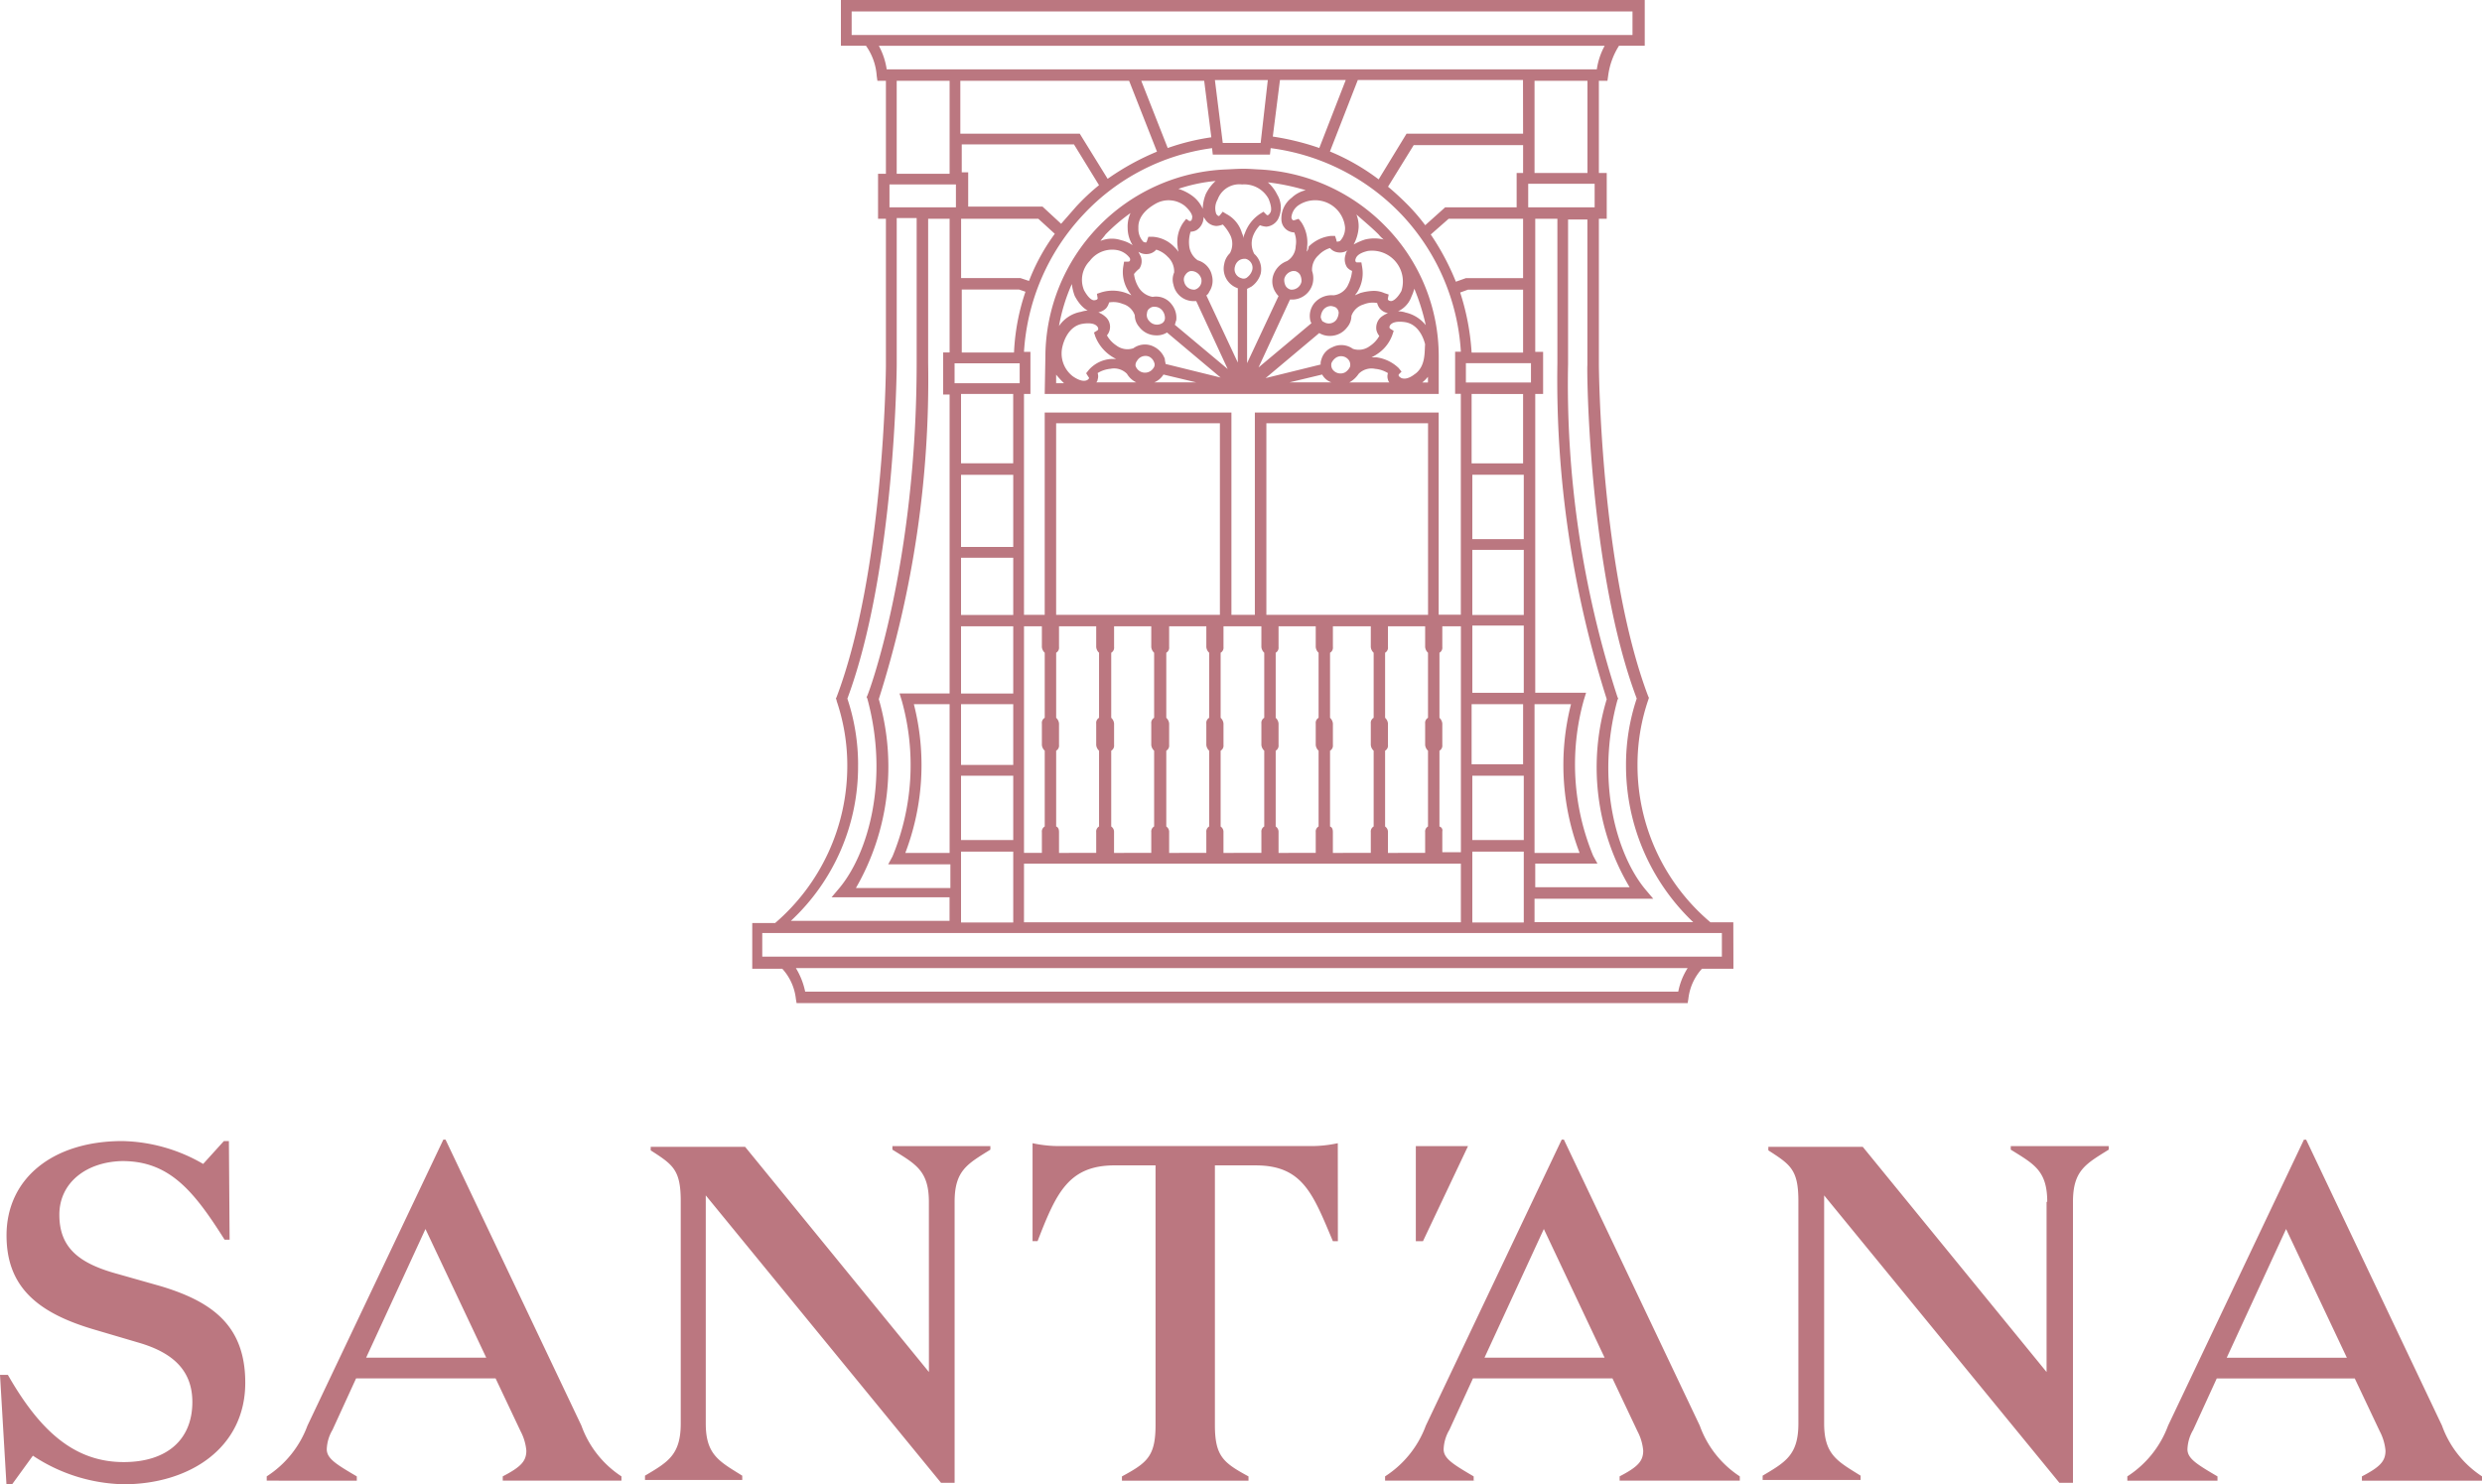 <svg xmlns="http://www.w3.org/2000/svg" viewBox="0 0 112.065 67.026">
  <defs>
    <style>
      .cls-1 {
        fill: #bb7780;
      }
    </style>
  </defs>
  <path id="Path_1" data-name="Path 1" class="cls-1" d="M56.856,7.652c-.065,0-.452-.032-.71-.032s-.743.032-.807.032A8.5,8.5,0,0,0,47.2,16.111L47.17,17.79H64.96V16.111a8.36,8.36,0,0,0-2.389-5.876A8.544,8.544,0,0,0,56.856,7.652Zm5.392,2.938a1.491,1.491,0,0,0,.226.226,1.79,1.79,0,0,0-.839,0,2.7,2.7,0,0,0-.517.226,1.846,1.846,0,0,0,.226-.775,1.439,1.439,0,0,0-.1-.581C61.57,9.976,61.925,10.267,62.248,10.59Zm-11.3,2.551c.032.065.1.129.129.194a1.574,1.574,0,0,0-.226-.1,1.753,1.753,0,0,0-1.13-.032l-.194.065.032.194c0,.032,0,.032-.032.065a.334.334,0,0,1-.129.032c-.1,0-.258-.1-.452-.452a1.215,1.215,0,0,1,.258-1.324,1.261,1.261,0,0,1,1.259-.484.911.911,0,0,1,.549.355.156.156,0,0,1,0,.129.1.1,0,0,1-.065.032h-.194l-.032.194A1.589,1.589,0,0,0,50.947,13.14Zm-2.421.226c.291.549.613.71.839.743a.677.677,0,0,0,.581-.194.649.649,0,0,0,.129-.258,1.094,1.094,0,0,1,.613.065.806.806,0,0,1,.549.517.792.792,0,0,0,.194.517.963.963,0,0,0,.775.387.841.841,0,0,0,.484-.129l2.421,2.034-2.486-.613c0-.065-.032-.129-.032-.226a1,1,0,0,0-.484-.549.885.885,0,0,0-.936.065.828.828,0,0,1-.775-.129,1.3,1.3,0,0,1-.42-.452.6.6,0,0,0-.065-.839,1.12,1.12,0,0,0-1.1-.226,1.515,1.515,0,0,0-1,.646,8.1,8.1,0,0,1,.581-1.9A2.248,2.248,0,0,0,48.526,13.366Zm11.106.969a.623.623,0,0,1,.1-.323.446.446,0,0,1,.355-.194.6.6,0,0,1,.226.065.327.327,0,0,1,.129.226.623.623,0,0,1-.1.323.422.422,0,0,1-.581.1C59.7,14.529,59.665,14.432,59.632,14.335Zm1.227-1.453a.823.823,0,0,1-.646.452,1.023,1.023,0,0,0-.872.355.924.924,0,0,0-.194.71.459.459,0,0,0,.065.194l-2.389,2,1.421-3.067h.129a.961.961,0,0,0,.9-.743,1.039,1.039,0,0,0-.032-.549.873.873,0,0,1,.291-.71,1.189,1.189,0,0,1,.517-.323.579.579,0,0,0,.226.161.648.648,0,0,0,.581-.065.279.279,0,0,0-.1.194.654.654,0,0,0,.065.581.579.579,0,0,0,.226.161A1.822,1.822,0,0,1,60.859,12.882Zm-7.3-3-.129.161a1.528,1.528,0,0,0-.258,1.1c0,.1.032.161.032.226a.856.856,0,0,0-.161-.194,1.487,1.487,0,0,0-1-.484h-.194l-.065.194c0,.032-.032.032-.032.065a.322.322,0,0,1-.129-.032A.841.841,0,0,1,51.4,10.3c-.032-.613.549-.969.775-1.1a1.185,1.185,0,0,1,1.324.1c.323.291.355.484.323.549a.14.14,0,0,1-.065.129h-.065ZM53.53,12.4a.374.374,0,0,1,.226-.161h.065a.479.479,0,0,1,.42.355.413.413,0,0,1-.291.484.453.453,0,0,1-.484-.355A.353.353,0,0,1,53.53,12.4Zm1.195.065a.91.91,0,0,0-.646-.71.906.906,0,0,1-.387-.678,1.525,1.525,0,0,1,.065-.613h0a.608.608,0,0,0,.258-.065.692.692,0,0,0,.323-.517v-.1c0,.032.032.065.065.1a.625.625,0,0,0,.517.323.943.943,0,0,0,.291-.065,1.967,1.967,0,0,1,.355.517.9.9,0,0,1-.032.775.888.888,0,0,0-.258.484.93.93,0,0,0,.613,1.1v3.358l-1.421-3.035a.322.322,0,0,0,.129-.161A.9.9,0,0,0,54.725,12.462ZM56.081,8.33a1.248,1.248,0,0,1,1.195.646c.161.387.129.581.065.646a.241.241,0,0,1-.1.1.113.113,0,0,1-.065-.032l-.129-.129-.161.1a1.739,1.739,0,0,0-.678.872.6.6,0,0,0-.065.226.6.6,0,0,0-.065-.226,1.421,1.421,0,0,0-.71-.872l-.161-.1-.129.161c-.032.032-.032.032-.065.032a.241.241,0,0,1-.1-.1.779.779,0,0,1,.065-.646A1.04,1.04,0,0,1,56.081,8.33Zm.226,4.2a.259.259,0,0,1-.258.032.415.415,0,0,1-.291-.517.47.47,0,0,1,.194-.291.459.459,0,0,1,.194-.065h.1a.415.415,0,0,1,.291.517A.639.639,0,0,1,56.307,12.527Zm2.68-1.162a.549.549,0,0,0,.032-.226,1.676,1.676,0,0,0-.258-1.1l-.129-.161-.194.065h-.065a.225.225,0,0,1-.065-.129.75.75,0,0,1,.323-.549,1.357,1.357,0,0,1,2.1,1,.841.841,0,0,1-.226.613.322.322,0,0,1-.129.032c-.032,0-.032-.032-.032-.065l-.065-.194h-.194a1.691,1.691,0,0,0-1,.484A.293.293,0,0,1,58.987,11.365Zm-.581.872h.065a.374.374,0,0,1,.226.161.582.582,0,0,1,.065.323.453.453,0,0,1-.484.355.374.374,0,0,1-.226-.161.582.582,0,0,1-.065-.323A.469.469,0,0,1,58.406,12.236Zm-.065-3.325a1.168,1.168,0,0,0-.484,1,.592.592,0,0,0,.581.581h0a1.105,1.105,0,0,1,.065.613.819.819,0,0,1-.387.678,1.026,1.026,0,0,0-.646.71.9.9,0,0,0,.129.71.7.7,0,0,0,.129.161L56.307,16.4V13.044l.194-.1a1.092,1.092,0,0,0,.42-.581.931.931,0,0,0-.291-.9.988.988,0,0,1-.065-.775,1.422,1.422,0,0,1,.323-.517.943.943,0,0,0,.291.065.669.669,0,0,0,.517-.323,1.134,1.134,0,0,0-.032-1.13,1.758,1.758,0,0,0-.42-.549,10.059,10.059,0,0,1,1.711.355A1.377,1.377,0,0,0,58.341,8.911Zm-3.907-.129a1.885,1.885,0,0,0-.129.646,1.46,1.46,0,0,0-.42-.549,2.129,2.129,0,0,0-.678-.355,7.4,7.4,0,0,1,1.679-.355A1.914,1.914,0,0,0,54.434,8.782Zm-3,3.358a.594.594,0,0,0,.065-.581l-.1-.194a.648.648,0,0,0,.581.065.579.579,0,0,0,.226-.161,1.189,1.189,0,0,1,.517.323.9.9,0,0,1,.291.71.794.794,0,0,0-.032.549.927.927,0,0,0,.9.743h.129l1.421,3.067-2.389-2c.032-.065.032-.129.065-.194a.961.961,0,0,0-.194-.71.876.876,0,0,0-.872-.355.922.922,0,0,1-.646-.452,1.487,1.487,0,0,1-.194-.581A1.492,1.492,0,0,1,51.432,12.14Zm.355,2a.272.272,0,0,1,.129-.226.307.307,0,0,1,.226-.065.446.446,0,0,1,.355.194.545.545,0,0,1,.1.323.272.272,0,0,1-.129.226.451.451,0,0,1-.581-.1A.384.384,0,0,1,51.787,14.141ZM51.335,16.3a.438.438,0,0,1,.355-.226.41.41,0,0,1,.194.032.448.448,0,0,1,.226.258.244.244,0,0,1-.032.258.451.451,0,0,1-.807-.1A.307.307,0,0,1,51.335,16.3Zm-3.358-.678c.065-.258.291-.9.9-1,.42-.065.581.032.646.1a.2.2,0,0,1,.065.129.113.113,0,0,1-.032.065l-.161.1.065.194a1.905,1.905,0,0,0,.936,1h-.226a1.479,1.479,0,0,0-1,.484l-.129.161.1.161a.1.1,0,0,1,.032.065.224.224,0,0,1-.129.1c-.1.032-.291.032-.613-.194A1.3,1.3,0,0,1,47.977,15.626Zm1.582,1.517a.448.448,0,0,0,0-.291,1.319,1.319,0,0,1,.581-.194.816.816,0,0,1,.743.226.981.981,0,0,0,.42.387H49.495A.168.168,0,0,0,49.559,17.144Zm2.97-.226,1.485.355h-1.9A.893.893,0,0,0,52.529,16.918Zm7.168,0a.764.764,0,0,0,.42.355h-1.9Zm1.227-.613a.383.383,0,0,1,.032.258.574.574,0,0,1-.226.258.444.444,0,0,1-.581-.161.383.383,0,0,1-.032-.258.574.574,0,0,1,.226-.258A.431.431,0,0,1,60.924,16.3Zm0,.969a1.209,1.209,0,0,0,.42-.387.816.816,0,0,1,.743-.226,1.319,1.319,0,0,1,.581.194.448.448,0,0,0,0,.291.245.245,0,0,0,.065.129H60.924Zm2.97-.387c-.323.258-.517.226-.613.194a.446.446,0,0,1-.129-.1v-.065l.129-.129-.129-.161a1.8,1.8,0,0,0-1-.484h-.226a1.853,1.853,0,0,0,.226-.129,1.733,1.733,0,0,0,.71-.872l.065-.194-.161-.1a.113.113,0,0,1-.032-.065.2.2,0,0,1,.065-.129c.065-.065.226-.161.646-.1.613.1.839.743.9,1C64.314,15.885,64.378,16.53,63.894,16.886Zm-.452-2.777a1.207,1.207,0,0,0-1.1.226.642.642,0,0,0-.194.581.649.649,0,0,0,.129.258,1.3,1.3,0,0,1-.42.452.828.828,0,0,1-.775.129.89.89,0,0,0-.936-.065.826.826,0,0,0-.484.549.479.479,0,0,0-.032.226l-2.486.613,2.421-2.034a.911.911,0,0,0,.484.129.963.963,0,0,0,.775-.387.792.792,0,0,0,.194-.517.825.825,0,0,1,.549-.517,1.094,1.094,0,0,1,.613-.065.649.649,0,0,0,.129.258.61.61,0,0,0,.581.194,1.153,1.153,0,0,0,.839-.743,2.129,2.129,0,0,0,.129-.355,9.744,9.744,0,0,1,.517,1.647A1.62,1.62,0,0,0,63.442,14.109ZM61.5,12.043l-.032-.194h-.194c-.032,0-.032,0-.065-.032a.156.156,0,0,1,0-.129c.032-.1.129-.258.549-.355a1.393,1.393,0,0,1,1.517,1.808c-.194.355-.387.452-.452.452a.189.189,0,0,1-.129-.032.1.1,0,0,1-.032-.065L62.7,13.3l-.194-.065a1.175,1.175,0,0,0-.484-.1,2.385,2.385,0,0,0-.613.1c-.065.032-.161.065-.226.1.032-.065.1-.129.129-.194A1.61,1.61,0,0,0,61.5,12.043ZM49.914,10.59a8.127,8.127,0,0,1,1.13-.969,1.457,1.457,0,0,0-.129.678,1.472,1.472,0,0,0,.226.775,1.547,1.547,0,0,0-.517-.226,1.332,1.332,0,0,0-.936.032C49.753,10.784,49.85,10.687,49.914,10.59Zm-2.228,6.328a4.6,4.6,0,0,0,.355.387h-.355Zm16.53.355a1.914,1.914,0,0,0,.258-.258v.258ZM78.261,41.649H77.228a9.273,9.273,0,0,1-3.293-7.1,9.043,9.043,0,0,1,.484-2.938l.032-.1-.032-.065c-2.163-5.715-2.228-14.884-2.228-14.981V9.88h.355V7.813h-.355V3.648h.387l.032-.226A3.319,3.319,0,0,1,73.1,2.066h1.162V0H37.968V2.066H39.1a2.657,2.657,0,0,1,.484,1.356l.032.226H40v4.2h-.355V9.88H40V16.5c0,.1-.065,9.266-2.228,14.981l-.032.065.032.065v.032a9.043,9.043,0,0,1,.484,2.938A9.351,9.351,0,0,1,35,41.681H33.965v2.066h1.356a2.4,2.4,0,0,1,.613,1.356l.032.194H76.2l.032-.194a2.4,2.4,0,0,1,.613-1.356h1.421ZM73.9,31.544a9.433,9.433,0,0,0-.484,3,9.762,9.762,0,0,0,3.035,7.1H69.286V40.584h5.359l-.355-.42c-1.291-1.55-2.26-4.875-1.259-8.556l.032-.065-.032-.065A45.723,45.723,0,0,1,70.8,16.434V9.912h.872V16.5C71.643,16.563,71.707,25.732,73.9,31.544Zm-34.223.032A47.635,47.635,0,0,0,41.907,16.4V9.88h.969v6.037h-.291v1.9h.291v13.5h-2.26l.1.323a10.8,10.8,0,0,1-.42,7.038l-.194.355h2.809V40.1H38.646A10.981,10.981,0,0,0,39.68,31.576Zm.484-22.213V8.33h3V9.363ZM72,8.33V9.363H69V8.3h3ZM73.58,40.067H69.318V39h2.809l-.194-.355a10.8,10.8,0,0,1-.42-7.038l.1-.323H69.318V17.79h.355v-1.9h-.355V9.88h1V16.4a47.636,47.636,0,0,0,2.228,15.174A10.605,10.605,0,0,0,73.58,40.067ZM41.262,31.8h1.614v6.716h-2A11.121,11.121,0,0,0,41.262,31.8Zm5.2-19.113-.387-.129h-2.68V9.88h3.487l.743.678A9.114,9.114,0,0,0,46.46,12.688Zm-3.067.387h2.615l.291.1a9.83,9.83,0,0,0-.517,2.744H43.425V13.076ZM68.769,34.514H66.445V31.8h2.325ZM47.687,37.323V33.9a.262.262,0,0,0,.129-.258v-.969a.4.4,0,0,0-.129-.258V29.477a.262.262,0,0,0,.129-.258v-.936h1.679v.936a.4.4,0,0,0,.129.258v2.938a.262.262,0,0,0-.129.258v.969a.4.4,0,0,0,.129.258v3.422a.262.262,0,0,0-.129.258v.936H47.816v-.936C47.816,37.452,47.783,37.355,47.687,37.323Zm2.486,0V33.9a.262.262,0,0,0,.129-.258v-.969a.4.4,0,0,0-.129-.258V29.477a.262.262,0,0,0,.129-.258v-.936h1.679v.936a.4.4,0,0,0,.129.258v2.938a.262.262,0,0,0-.129.258v.969a.4.4,0,0,0,.129.258v3.422a.262.262,0,0,0-.129.258v.936H50.3v-.936A.289.289,0,0,0,50.173,37.323Zm2.486,0V33.9a.262.262,0,0,0,.129-.258v-.969a.4.4,0,0,0-.129-.258V29.477a.262.262,0,0,0,.129-.258v-.936h1.679v.936a.4.4,0,0,0,.129.258v2.938a.262.262,0,0,0-.129.258v.969a.4.4,0,0,0,.129.258v3.422a.262.262,0,0,0-.129.258v.936H52.788v-.936A.289.289,0,0,0,52.659,37.323Zm2.454,0V33.9a.262.262,0,0,0,.129-.258v-.969a.4.4,0,0,0-.129-.258V29.477a.262.262,0,0,0,.129-.258v-.936h1.711v.936a.4.4,0,0,0,.129.258v2.938a.262.262,0,0,0-.129.258v.969a.4.4,0,0,0,.129.258v3.422a.262.262,0,0,0-.129.258v.936H55.241v-.936A.289.289,0,0,0,55.112,37.323Zm2.486,0V33.9a.262.262,0,0,0,.129-.258v-.969a.4.4,0,0,0-.129-.258V29.477a.262.262,0,0,0,.129-.258v-.936h1.679v.936a.4.4,0,0,0,.129.258v2.938a.262.262,0,0,0-.129.258v.969a.4.4,0,0,0,.129.258v3.422a.262.262,0,0,0-.129.258v.936H57.728v-.936A.289.289,0,0,0,57.6,37.323Zm2.454,0V33.9a.262.262,0,0,0,.129-.258v-.969a.4.4,0,0,0-.129-.258V29.477a.262.262,0,0,0,.129-.258v-.936h1.711v.936a.4.4,0,0,0,.129.258v2.938a.262.262,0,0,0-.129.258v.969a.4.4,0,0,0,.129.258v3.422a.262.262,0,0,0-.129.258v.936H60.181v-.936C60.181,37.452,60.149,37.355,60.052,37.323Zm2.486,0V33.9a.262.262,0,0,0,.129-.258v-.969a.4.4,0,0,0-.129-.258V29.477a.262.262,0,0,0,.129-.258v-.936h1.679v.936a.4.4,0,0,0,.129.258v2.938a.262.262,0,0,0-.129.258v.969a.4.4,0,0,0,.129.258v3.422a.262.262,0,0,0-.129.258v.936H62.667v-.936A.289.289,0,0,0,62.538,37.323Zm2.454,0V33.9a.262.262,0,0,0,.129-.258v-.969a.4.4,0,0,0-.129-.258V29.477a.262.262,0,0,0,.129-.258v-.936h.839v10.2h-.839v-.936A.184.184,0,0,0,64.992,37.323Zm-18.758-9.04h.807v.936a.4.4,0,0,0,.129.258v2.938a.262.262,0,0,0-.129.258v.969a.4.4,0,0,0,.129.258v3.422a.262.262,0,0,0-.129.258v.936h-.807Zm0,10.719H65.96v2.647H46.234Zm20.243-7.716V28.25H68.8v3.035Zm0-9.847H68.8v2.906H66.477Zm-.291-4.165V16.4h2.938v.872ZM68.769,9.88v2.68H66.186l-.452.161A11.25,11.25,0,0,0,64.6,10.59l.807-.71h3.358Zm-2.486,3.2h2.486v2.841H66.445a10.9,10.9,0,0,0-.517-2.712Zm2.486,4.714v3.132H66.445V17.79Zm-2.292,7.038H68.8v2.938H66.477Zm-23.085-3.39h2.357V24.7H43.392Zm0,3.745h2.357v2.583H43.392ZM43.1,17.305v-.9H46.04v.9Zm2.647.484v3.132H43.392V17.79ZM43.392,28.283h2.357v3.035H43.392ZM45.749,31.8v2.744H43.392V31.8ZM43.392,35.03h2.357v2.906H43.392Zm23.085,0H68.8v2.906H66.477ZM69.286,31.8h1.647a11.121,11.121,0,0,0,.387,6.716H69.286ZM68.769,7.813h-.291v1.55H65.25l-.9.807a8.867,8.867,0,0,0-.71-.839,12.831,12.831,0,0,0-.969-.9L63.83,6.554h4.94Zm-5.521,1.84a9.883,9.883,0,0,1,2.712,6.231H65.7v1.9h.258v9.976h-1V18.629h-8.3v9.137H55.6V18.629H47.17v9.137h-.936V17.79h.291v-1.9h-.291a9.936,9.936,0,0,1,2.68-6.2,9.693,9.693,0,0,1,5.812-3l.032.291H57.34l.032-.291A9.9,9.9,0,0,1,63.248,9.654Zm-6.07,18.112V19.113h7.3v8.653Zm-9.492,0V19.113H55.08v8.653Zm9.783-21.6.323-2.551h2.97L59.568,6.683A11.721,11.721,0,0,0,57.469,6.167Zm-.549.291H55.209l-.355-2.841h2.389ZM54.37,3.648,54.693,6.2a10.325,10.325,0,0,0-1.969.484L51.529,3.648H54.37Zm-3.39,0,1.259,3.2a11.5,11.5,0,0,0-2.228,1.227L48.752,6.037H43.36V3.648h7.62ZM43.392,6.522h5.1l1.13,1.84a9.673,9.673,0,0,0-1.033.969l-.678.775-.839-.775H43.715V7.781h-.291V6.522Zm0,32v-.065h2.357v3.2H43.392V40.584h0V38.517Zm23.085-.065H68.8v3.2H66.477ZM69.286,7.813V3.648h2.389V7.813Zm-.517-1.776H63.507L62.248,8.1a9.915,9.915,0,0,0-2.2-1.259l1.259-3.229h7.458ZM38.453.517H73.709V1.582H38.453Zm34,1.55a3.181,3.181,0,0,0-.355,1.065H40.035a3.181,3.181,0,0,0-.355-1.065ZM40.487,3.648h2.389v4.2H40.487Zm-1.743,30.9a9.433,9.433,0,0,0-.484-3c2.163-5.811,2.228-14.981,2.228-15.078V9.847h.9v6.522c0,9.2-2.2,15.013-2.228,15.045l-.032.065.032.065c1,3.681.032,7.006-1.259,8.556l-.355.42h5.327v1.065H35.708A9.513,9.513,0,0,0,38.743,34.546ZM75.775,44.781H36.354a3.325,3.325,0,0,0-.42-1.065H76.2A3.04,3.04,0,0,0,75.775,44.781ZM77.745,43.2H34.417V42.133H77.745Zm-38.1-1.743M2.68,54.854c0,1.485.872,2.2,2.647,2.68l1.937.549c2.357.71,3.81,1.808,3.81,4.359,0,2.97-2.551,4.585-5.489,4.585a7.687,7.687,0,0,1-4.1-1.291L.549,67.026H.291L0,62.086H.355c1.421,2.486,2.97,3.939,5.23,3.939,1.937,0,3.1-1,3.1-2.712,0-1.421-.872-2.228-2.421-2.68l-1.969-.581c-2.551-.743-4-1.9-4-4.262,0-2.583,2.1-4.262,5.23-4.262a7.541,7.541,0,0,1,3.648,1.033l.936-1.033h.226l.032,4.455h-.226c-1.388-2.2-2.486-3.551-4.617-3.551C3.907,52.465,2.68,53.4,2.68,54.854Zm13.431,12.01H12.043v-.194a4.628,4.628,0,0,0,1.84-2.292l6.134-12.914h.1l6.134,12.914a4.582,4.582,0,0,0,1.808,2.292v.194H22.7v-.194c.807-.42,1.065-.678,1.065-1.162a2.311,2.311,0,0,0-.258-.872l-1.13-2.389h-6.3l-1.065,2.325a1.838,1.838,0,0,0-.258.872c0,.42.42.678,1.356,1.227Zm.42-5.553h5.424L19.21,55.5ZM41.94,54.273c0-1.421-.613-1.711-1.647-2.357v-.161h4.423v.161c-1.033.646-1.614.936-1.614,2.357V66.961h-.613L31.866,53.982v10.3c0,1.421.613,1.711,1.647,2.357v.194H29.122v-.194c1.033-.613,1.614-.936,1.614-2.357V54.241c0-1.421-.355-1.647-1.356-2.292v-.161h4.262l8.3,10.17ZM66.606,66.864H62.538v-.194a4.628,4.628,0,0,0,1.84-2.292l6.134-12.914h.1l6.134,12.914a4.582,4.582,0,0,0,1.808,2.292v.194H73.128v-.194c.807-.42,1.065-.678,1.065-1.162a2.311,2.311,0,0,0-.258-.872l-1.13-2.389h-6.3l-1.065,2.325a1.838,1.838,0,0,0-.258.872c0,.42.42.678,1.356,1.227v.194Zm.42-5.553H72.45L69.706,55.5Zm25.409-7.038c0-1.421-.613-1.711-1.647-2.357v-.161h4.423v.161c-1.033.646-1.614.936-1.614,2.357V66.961h-.613L82.362,53.982v10.3c0,1.421.613,1.711,1.647,2.357v.194H79.585v-.194c1.033-.613,1.614-.936,1.614-2.357V54.241c0-1.421-.355-1.647-1.356-2.292v-.161h4.262l8.3,10.17V54.273Zm7.684,12.592H96.051v-.194a4.628,4.628,0,0,0,1.84-2.292l6.134-12.914h.1l6.134,12.914a4.582,4.582,0,0,0,1.808,2.292v.194h-5.424v-.194c.807-.42,1.065-.678,1.065-1.162a2.311,2.311,0,0,0-.258-.872l-1.13-2.389h-6.231l-1.065,2.325a1.837,1.837,0,0,0-.258.872c0,.42.42.678,1.356,1.227v.194Zm.42-5.553h5.424L103.219,55.5ZM60.407,56.049h-.226c-.9-2.131-1.356-3.422-3.487-3.422h-1.84v11.72c0,1.421.387,1.711,1.517,2.325v.194H50.657v-.194c1.13-.613,1.517-.9,1.517-2.325V52.626h-1.84c-2.1,0-2.647,1.259-3.487,3.422h-.226V51.625a5.653,5.653,0,0,0,1.291.129h11.2a5.653,5.653,0,0,0,1.291-.129Zm3.519-4.294h2.357l-2.034,4.294h-.323Z" transform="translate(0)"/>
</svg>
